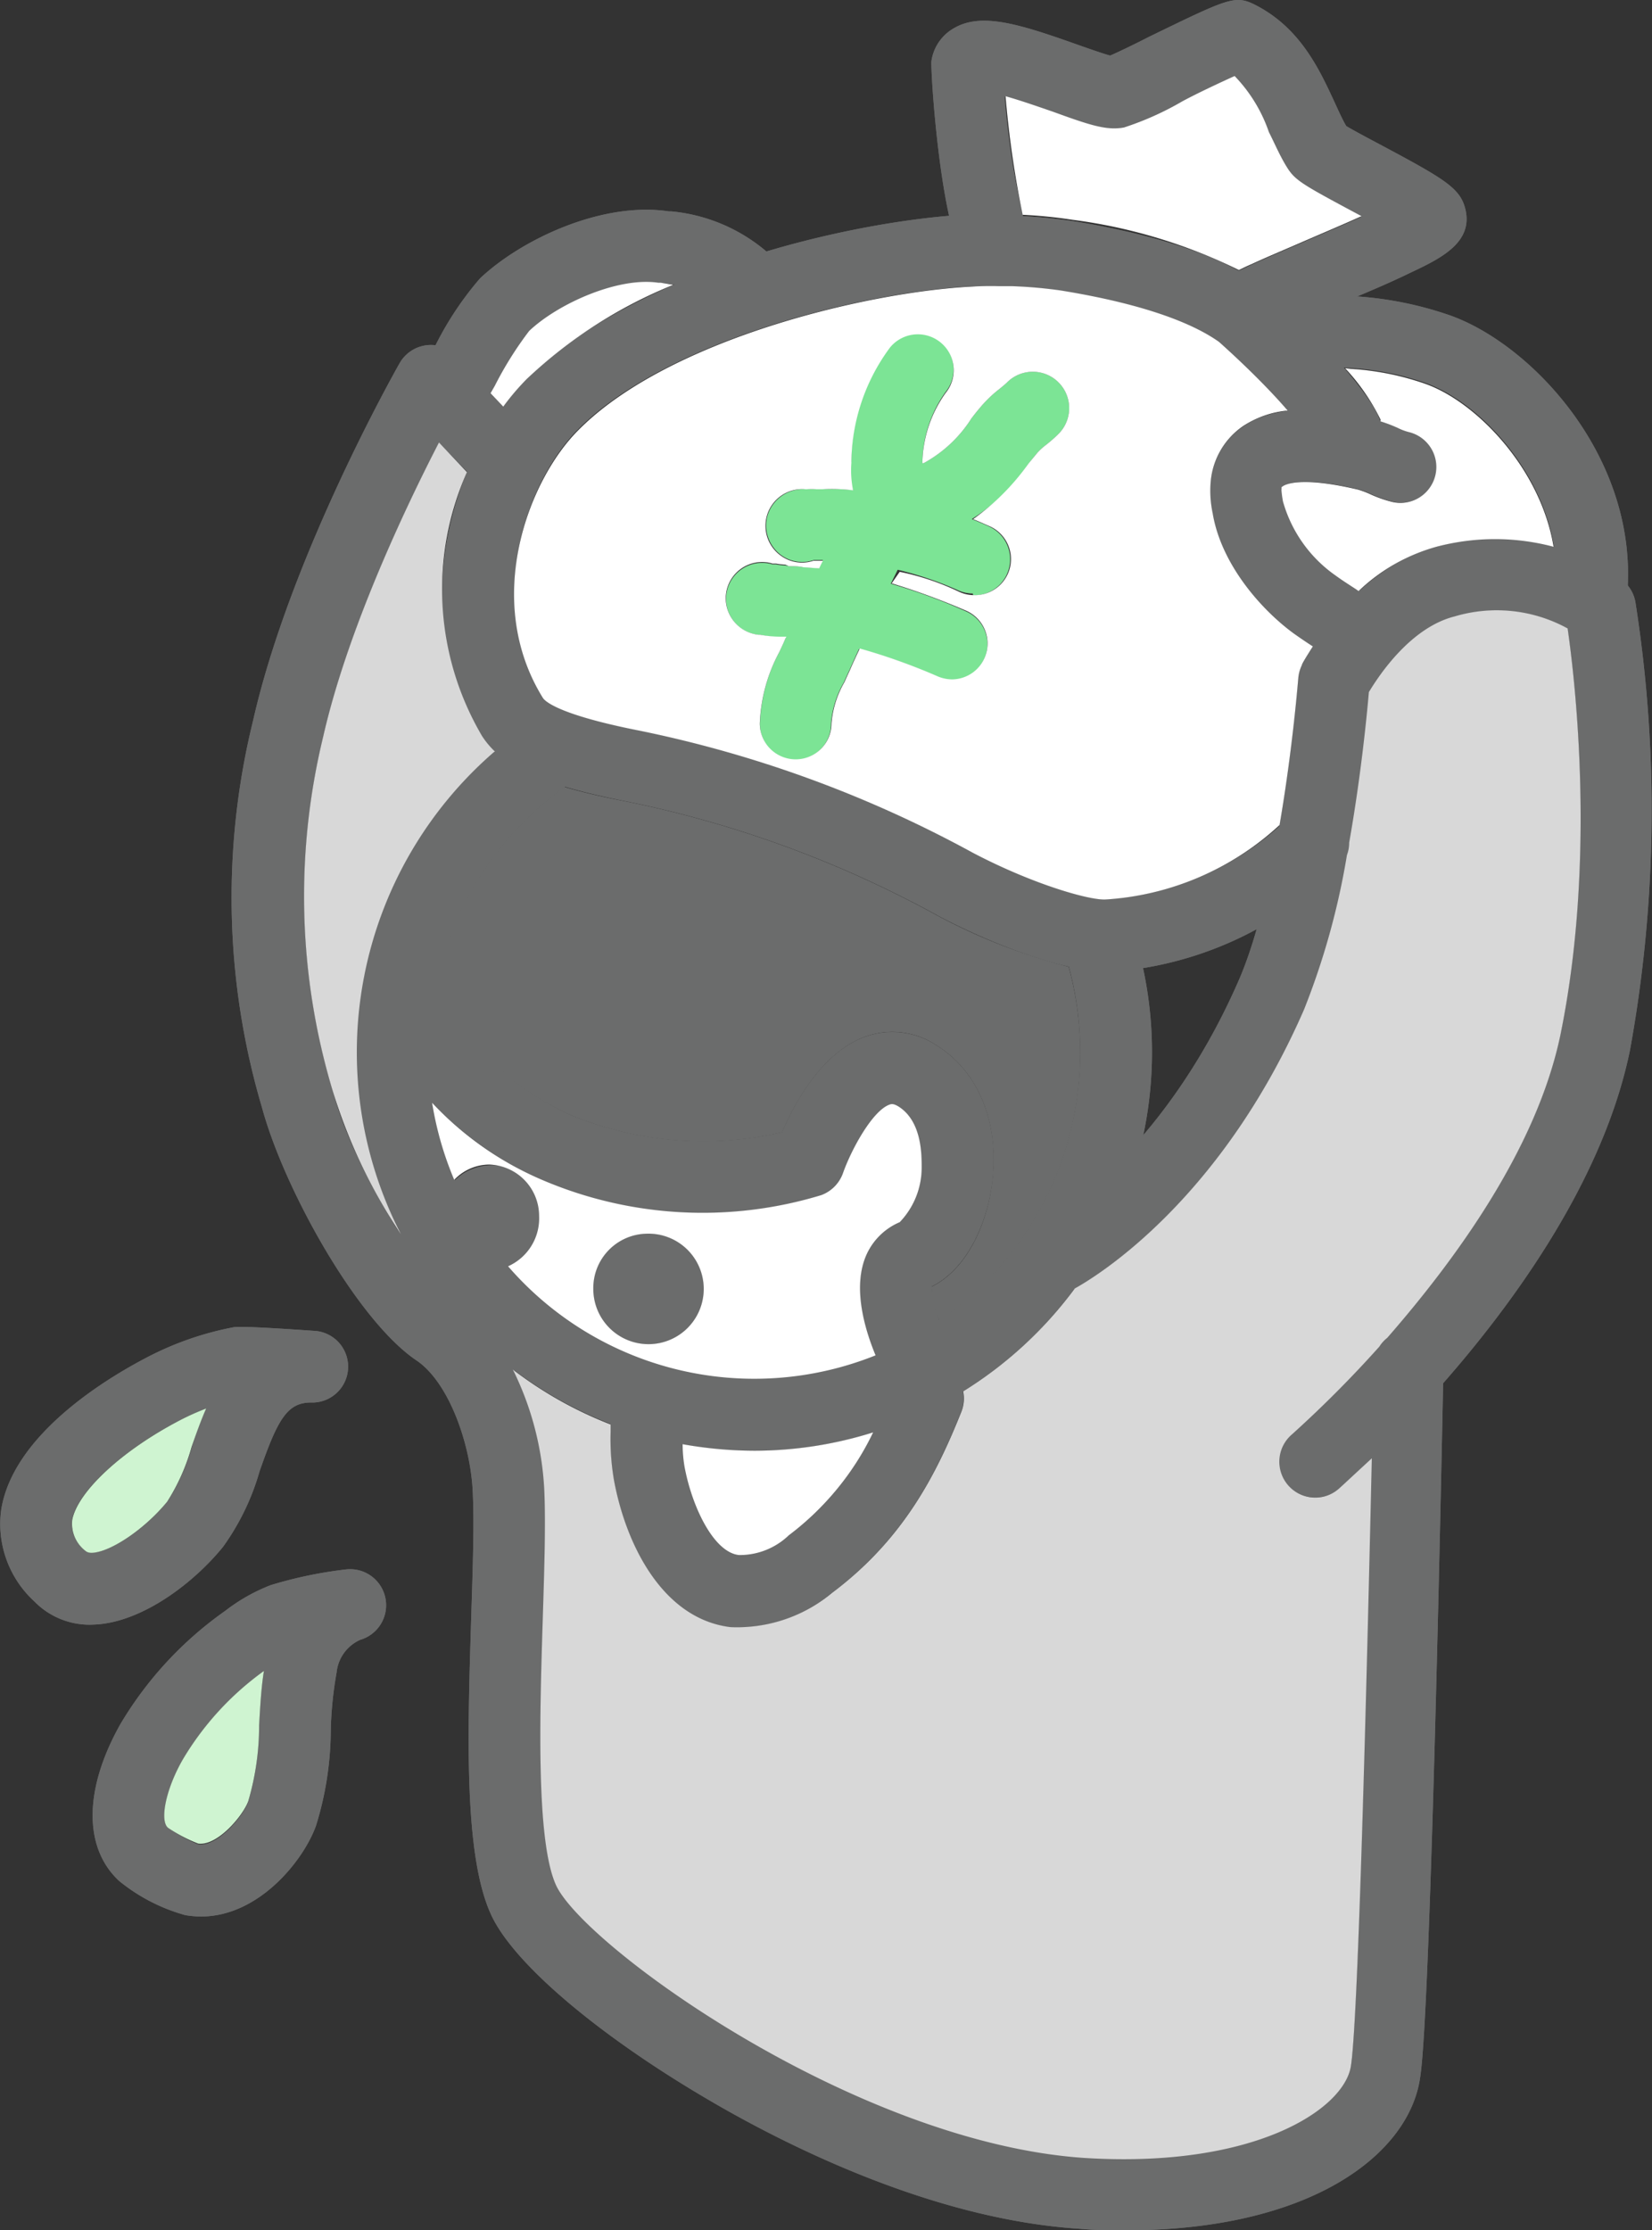 <svg xmlns="http://www.w3.org/2000/svg" viewBox="0 0 96.34 130"><rect x="0" y="0" width="96.34" height="130" fill="#333333" stroke="none"/><defs><style>.cls-1,.cls-2{fill:#6b6c6c;}.cls-1{fill-rule:evenodd;}.cls-3{fill:#7ce495;}.cls-4{fill:#cff4d1;}.cls-5{fill:#fff;}.cls-6{fill:#d8d8d8;}</style></defs><title>06</title><g id="レイヤー_2" data-name="レイヤー 2"><g id="メイン"><path class="cls-1" d="M37.72,71.91a3.22,3.22,0,1,1-3.12,3.21,3.17,3.17,0,0,1,3.12-3.21Z"/><path class="cls-1" d="M28.54,67.93a3.06,3.06,0,1,1-2.9,3,3,3,0,0,1,2.9-3Z"/><path class="cls-2" d="M44,84.56A23.21,23.21,0,0,1,30.56,42.42,2.09,2.09,0,0,1,33,45.83,19,19,0,1,0,63,61.35a18.76,18.76,0,0,0-.83-5.58,2.1,2.1,0,0,1,4-1.22A23.23,23.23,0,0,1,44,84.56Z"/><path class="cls-2" d="M53.71,81.83a2.08,2.08,0,0,1-1.83-1.09c-.57-1-2.38-4.64-1.48-7.26a3.71,3.71,0,0,1,2.07-2.23,4.6,4.6,0,0,0,1.28-3.19c0-.78,0-2.68-1.33-3.54-.32-.2-.44-.16-.53-.13-1,.34-2.24,2.61-2.73,4a2.13,2.13,0,0,1-1.26,1.28,23.78,23.78,0,0,1-16.2-.85,20.1,20.1,0,0,1-9.72-9,2.09,2.09,0,0,1,3.76-1.84A16.1,16.1,0,0,0,33.29,65a20.42,20.42,0,0,0,12.32,1c.73-1.7,2.34-4.69,4.89-5.58a4.67,4.67,0,0,1,4.16.55c2.3,1.45,3.51,4.24,3.25,7.47-.2,2.5-1.38,5.45-3.58,6.54a9.39,9.39,0,0,0,1.22,3.73,2.1,2.1,0,0,1-.83,2.84A2.17,2.17,0,0,1,53.71,81.83Z"/><path class="cls-2" d="M65.66,130c-.87,0-1.77,0-2.71-.09-8.61-.55-17.24-4.94-21.62-7.51-6.46-3.78-11.44-8-12.71-10.84-1.58-3.49-1.35-10.51-1.14-17.3.09-2.79.18-5.43.09-7.29-.12-2.77-1.38-6.4-3.29-7.68-3.43-2.31-7.7-9.94-9-14.73A43.08,43.08,0,0,1,14.76,42c2.16-9.54,8.29-20.38,8.55-20.84a2.1,2.1,0,0,1,3.34-.4l3.78,4a2.09,2.09,0,1,1-3.05,2.87L25.6,25.79c-1.91,3.7-5.33,10.87-6.76,17.18a39.34,39.34,0,0,0,.54,20.54c1.19,4.56,5.15,10.9,7.23,12.3,3.3,2.22,5,7.24,5.14,11,.09,2,0,4.73-.09,7.61-.17,5.42-.4,12.84.77,15.43,1.59,3.52,17.43,15,30.79,15.9,9.93.64,15.16-2.81,15.57-5.33.43-2.68,1-25.91,1.3-40.86a2.1,2.1,0,0,1,2.09-2.05h0a2.09,2.09,0,0,1,2,2.13c-.08,3.84-.74,37.61-1.36,41.44C82.2,125.53,76.51,130,65.66,130Z"/><path class="cls-2" d="M76.69,87.27a2.09,2.09,0,0,1-1.37-3.68C75.45,83.48,88.58,72,91,60.32c2.09-10.23.85-20.7.42-23.69a8.65,8.65,0,0,0-6.55-.7c-2.36.6-4.25,3.13-5,4.4-.2,2.33-1.21,12.67-3.78,18.54C70.83,70.8,62.88,75,62.55,75.17a2.09,2.09,0,1,1-1.92-3.72c.06,0,7-3.78,11.59-14.26,2.57-5.85,3.48-17.52,3.49-17.63a2.15,2.15,0,0,1,.21-.79c.12-.23,2.9-5.63,7.88-6.9a12.35,12.35,0,0,1,10.88,2,2.12,2.12,0,0,1,.69,1.21,78.19,78.19,0,0,1-.31,26.11c-2.67,13.11-16.42,25.1-17,25.6A2.07,2.07,0,0,1,76.69,87.27Z"/><path class="cls-2" d="M79.47,39a2.18,2.18,0,0,1-.86-.18,3.93,3.93,0,0,1-1.18-.54l-.66-.43c-.44-.29-.89-.58-1.33-.9-1.86-1.35-4.22-4-4.72-7a6.25,6.25,0,0,1-.1-2,4.39,4.39,0,0,1,1.88-3.09c2.17-1.49,5.43-.95,7.69-.42a8.69,8.69,0,0,1,1.35.48,3.24,3.24,0,0,0,.63.24,2.09,2.09,0,1,1-.94,4.08,7.47,7.47,0,0,1-1.35-.48,5.55,5.55,0,0,0-.65-.24c-3.3-.78-4.22-.31-4.37-.21s-.07.05-.1.23a6.18,6.18,0,0,0,.09.67,7.86,7.86,0,0,0,3.06,4.31c.35.25.73.5,1.13.76.23.15.47.3.69.46a2.25,2.25,0,0,1,1.7,1.39,2.12,2.12,0,0,1-.26,2A2.09,2.09,0,0,1,79.47,39Z"/><path class="cls-2" d="M92.81,36.61h-.19a2.1,2.1,0,0,1-1.9-2.28c.51-5.56-4-10.72-7.55-12a15.94,15.94,0,0,0-4.37-.88,6.53,6.53,0,0,0-1.17,0,2.25,2.25,0,0,1-1.9,1,2.09,2.09,0,0,1-1.49-3.56,2.45,2.45,0,0,1,1.28-1.24,9.23,9.23,0,0,1,3.65-.37,20.85,20.85,0,0,1,5.41,1.11c4.79,1.71,11,8.33,10.31,16.29A2.09,2.09,0,0,1,92.81,36.61ZM75.72,18.3Zm0,0h0Z"/><path class="cls-2" d="M64.43,56.61C62,56.61,57.8,55,54.8,53.42a64.24,64.24,0,0,0-18.24-6.71C33,46,29.46,45.08,28.1,42.88c-4.76-7.73-1.33-16.81,2.62-20.79,7-7,21.62-9.77,27.54-9.62a2.1,2.1,0,0,1-.11,4.19c-5.47-.14-18.73,2.61-24.46,8.38-2.9,2.92-5.55,9.91-2,15.64.14.22,1,1,5.69,1.92a69.56,69.56,0,0,1,19.39,7.11c3.53,1.85,6.8,2.78,7.73,2.72a16.72,16.72,0,0,0,10.71-4.84A2.09,2.09,0,1,1,78,50.65a20.85,20.85,0,0,1-13.27,6Z"/><path class="cls-2" d="M72.67,20.05A2.1,2.1,0,0,1,70.58,18c0-1.47,1.18-2,2.42-2.57.75-.35,1.78-.78,2.86-1.25s2.34-1,3.54-1.54l-.88-.47c-2.55-1.37-3-1.65-3.43-2.32S74.35,8.39,74,7.7A8.74,8.74,0,0,0,72,4.43c-.84.38-2.17,1-3.07,1.48A17.71,17.71,0,0,1,65.5,7.43c-1,.19-2-.14-4.15-.92-.73-.25-1.86-.65-2.76-.9A44.55,44.55,0,0,0,59.76,13a2.1,2.1,0,0,1-3.28,2.6C54.85,13.76,54.25,4,54.32,3.55a2.64,2.64,0,0,1,1.3-1.9c1.58-.93,3.74-.28,7.12.92.68.24,1.56.55,2,.67C65.3,3,66.28,2.52,67,2.15,71.55-.06,72-.29,73.11.24,75.8,1.57,76.92,4,77.82,5.94c.23.5.45,1,.69,1.41.44.26,1.32.73,2,1.09,3.75,2,4.64,2.53,4.94,3.73.5,2-1.51,2.93-3.29,3.77-1.34.65-3.1,1.39-4.65,2-1.29.55-2.87,1.23-3.42,1.52A2.13,2.13,0,0,1,72.67,20.05ZM74.77,18Zm0,0ZM59.62,12.84Z"/><path class="cls-2" d="M78.56,27.31a2.08,2.08,0,0,1-2-1.33c-.32-.81-2.85-3.57-5.52-6.05a2.09,2.09,0,1,1,2.84-3.07c1.32,1.23,5.72,5.39,6.58,7.6a2.09,2.09,0,0,1-1.19,2.71A2,2,0,0,1,78.56,27.31Z"/><path class="cls-2" d="M72.63,20.57a2.08,2.08,0,0,1-1.29-.44c-1.2-.94-3.83-2.26-9.48-3.19A26.45,26.45,0,0,0,59,16.68l-.67,0-.59,0h-.06a2.2,2.2,0,0,1-2.32-1,2.09,2.09,0,0,1,.81-2.84,2,2,0,0,1,.94-.26l.2,0,.21,0h.07c.28,0,.61,0,1,0l.64,0a31.09,31.09,0,0,1,3.36.31c5.31.87,9,2.19,11.38,4a2.09,2.09,0,0,1-1.29,3.74Z"/><path class="cls-2" d="M26,25.36A2.15,2.15,0,0,1,24.83,25a2.1,2.1,0,0,1-.58-2.91c.23-.34.59-1,1-1.66A18.83,18.83,0,0,1,28,16.22c2.47-2.32,7.17-4.48,11-3.9l.14,0a10,10,0,0,1,6.26,3,2.09,2.09,0,0,1-3,2.9,5.86,5.86,0,0,0-3.87-1.73l-.13,0c-2.32-.35-5.83,1.2-7.53,2.81a20.22,20.22,0,0,0-2,3.19c-.44.79-.82,1.48-1.14,2A2.12,2.12,0,0,1,26,25.36Z"/><path class="cls-2" d="M53.79,31.16a5.09,5.09,0,0,1-3.15-1.08,3.62,3.62,0,0,1-1-3.16v-.06a11.4,11.4,0,0,1,2.25-6.65,2.09,2.09,0,0,1,3.25,2.64A7.23,7.23,0,0,0,53.79,27h.07a7.61,7.61,0,0,0,2.79-2.61c.18-.22.35-.45.53-.66a7.26,7.26,0,0,1,1.12-1.07c.17-.14.32-.26.43-.37a2.09,2.09,0,1,1,3,3,8,8,0,0,1-.74.65,3.54,3.54,0,0,0-.51.47c-.17.2-.33.41-.5.62a11,11,0,0,1-4.67,3.95A4.24,4.24,0,0,1,53.79,31.16Zm0-3.55Z"/><path class="cls-2" d="M56.73,34.59a2.08,2.08,0,0,1-.93-.22A20.18,20.18,0,0,0,50,32.79a8.63,8.63,0,0,0-1.86-.15l-.4,0h-.28a2.09,2.09,0,0,1-1.84-.24,2.14,2.14,0,0,1-.87-2.31A2.17,2.17,0,0,1,47,28.52a5.12,5.12,0,0,1,.67,0h.26a12.5,12.5,0,0,1,2.77.18,24.36,24.36,0,0,1,7,2,2.1,2.1,0,0,1-.94,4Z"/><path class="cls-2" d="M55.54,39.63a2.2,2.2,0,0,1-.83-.17,29.83,29.83,0,0,0-6.79-2.13,10.42,10.42,0,0,0-1.33-.12l-1-.07-.18,0A6.55,6.55,0,0,1,44.34,37l-.11,0a2.1,2.1,0,1,1,.43-4.18,1.8,1.8,0,0,1,.39.08l.2,0a3.4,3.4,0,0,0,.55.06L46,33c.27,0,.54,0,.82.06a14.26,14.26,0,0,1,1.77.17,34,34,0,0,1,7.75,2.41,2.09,2.09,0,0,1-.82,4Z"/><path class="cls-2" d="M46.41,44.29a2.08,2.08,0,0,1-2.09-2.09A9.53,9.53,0,0,1,45.45,38c.09-.2.19-.4.28-.61.76-1.72,1.59-3.39,2.39-5l.74-1.48,0-.09c.87-1.84,1.7-3.15,2.94-3.56a2.46,2.46,0,0,1,1.92.16,2.1,2.1,0,0,1-.36,3.84,12.56,12.56,0,0,0-.72,1.35l-.07.15-.74,1.5c-.82,1.64-1.59,3.2-2.31,4.83-.11.23-.21.46-.31.68a5.69,5.69,0,0,0-.75,2.4A2.09,2.09,0,0,1,46.41,44.29Z"/><path class="cls-2" d="M43.39,94.85a7.49,7.49,0,0,1-.81,0c-3.9-.49-6.06-4.73-6.77-8.54a14.21,14.21,0,0,1-.2-2.85v-.1c0-.73.15-2.5,1.46-3.11a2.09,2.09,0,0,1,2.23.3A2.11,2.11,0,0,1,40,82.72a.64.64,0,0,1,0,.07c0,.19-.11.46-.13.59v0a11.31,11.31,0,0,0,.12,2.08c.44,2.36,1.71,5,3.18,5.15A4.14,4.14,0,0,0,46,89.49c3.15-2.36,4.74-5.2,6.16-8.75a2.09,2.09,0,0,1,3.88,1.56c-1.45,3.63-3.37,7.42-7.53,10.54A8.65,8.65,0,0,1,43.39,94.85ZM39.8,83.31h0Z"/><path class="cls-2" d="M5.28,94.7A4.5,4.5,0,0,1,2,93.34,6.12,6.12,0,0,1,.07,88c.7-4.4,6.19-7.68,8.52-8.89a18.2,18.2,0,0,1,5.1-1.76c.3,0,.42-.07,4.59.22a2.09,2.09,0,0,1-.14,4.18c-1.4,0-1.95,1-3,4A14.16,14.16,0,0,1,13,90.17c-1.76,2.16-4.75,4.39-7.46,4.52ZM12,82.1a14.53,14.53,0,0,0-1.5.67c-3.46,1.8-6,4.2-6.31,5.83A2,2,0,0,0,5,90.41s.1.11.37.1c1.13-.05,3.11-1.39,4.41-3a11.86,11.86,0,0,0,1.42-3.18C11.41,83.66,11.68,82.88,12,82.1Z"/><path class="cls-2" d="M11.72,111.71a5.8,5.8,0,0,1-.91-.08,10.55,10.55,0,0,1-3.87-2c-2.08-1.94-2.05-5.36.09-9.15a21.48,21.48,0,0,1,6.11-6.59,10.5,10.5,0,0,1,2.66-1.5,24.86,24.86,0,0,1,4.37-.91,2.1,2.1,0,0,1,.84,4.1,2.34,2.34,0,0,0-1.38,1.9,22.08,22.08,0,0,0-.34,3.34,19,19,0,0,1-.86,5.59C17.73,108.39,15.13,111.71,11.72,111.71Zm-.16-4.2c1.13.15,2.63-1.65,2.92-2.48a15.56,15.56,0,0,0,.63-4.41c.06-1,.11-2.08.28-3.17a17.15,17.15,0,0,0-4.72,5.09c-1,1.73-1.37,3.58-.87,4A8.88,8.88,0,0,0,11.56,107.51Zm0,0h0Z"/><path class="cls-1" d="M37.72,71.91a3.22,3.22,0,1,1-3.12,3.21,3.17,3.17,0,0,1,3.12-3.21Z"/><path class="cls-1" d="M28.54,67.93a3.06,3.06,0,1,1-2.9,3,3,3,0,0,1,2.9-3Z"/><path class="cls-2" d="M44,84.56A23.21,23.21,0,0,1,30.56,42.42,2.09,2.09,0,0,1,33,45.83,19,19,0,1,0,63,61.35a18.76,18.76,0,0,0-.83-5.58,2.1,2.1,0,0,1,4-1.22A23.23,23.23,0,0,1,44,84.56Z"/><path class="cls-2" d="M53.71,81.83a2.08,2.08,0,0,1-1.83-1.09c-.57-1-2.38-4.64-1.48-7.26a3.71,3.71,0,0,1,2.07-2.23,4.6,4.6,0,0,0,1.28-3.19c0-.78,0-2.68-1.33-3.54-.32-.2-.44-.16-.53-.13-1,.34-2.24,2.61-2.73,4a2.13,2.13,0,0,1-1.26,1.28,23.78,23.78,0,0,1-16.2-.85,20.1,20.1,0,0,1-9.72-9,2.09,2.09,0,0,1,3.76-1.84A16.1,16.1,0,0,0,33.29,65a20.42,20.42,0,0,0,12.32,1c.73-1.7,2.34-4.69,4.89-5.58a4.67,4.67,0,0,1,4.16.55c2.3,1.45,3.51,4.24,3.25,7.47-.2,2.5-1.38,5.45-3.58,6.54a9.39,9.39,0,0,0,1.22,3.73,2.1,2.1,0,0,1-.83,2.84A2.17,2.17,0,0,1,53.71,81.83Z"/><path class="cls-2" d="M65.66,130c-.87,0-1.77,0-2.71-.09-8.61-.55-17.24-4.94-21.62-7.51-6.46-3.78-11.44-8-12.71-10.84-1.58-3.49-1.35-10.51-1.14-17.3.09-2.79.18-5.43.09-7.29-.12-2.77-1.38-6.4-3.29-7.68-3.43-2.31-7.7-9.94-9-14.73A43.08,43.08,0,0,1,14.76,42c2.16-9.54,8.29-20.38,8.55-20.84a2.1,2.1,0,0,1,3.34-.4l3.78,4a2.09,2.09,0,1,1-3.05,2.87L25.6,25.79c-1.91,3.7-5.33,10.87-6.76,17.18a39.34,39.34,0,0,0,.54,20.54c1.19,4.56,5.15,10.9,7.23,12.3,3.3,2.22,5,7.24,5.14,11,.09,2,0,4.73-.09,7.61-.17,5.42-.4,12.84.77,15.43,1.59,3.52,17.43,15,30.79,15.9,9.93.64,15.16-2.81,15.57-5.33.43-2.68,1-25.91,1.3-40.86a2.1,2.1,0,0,1,2.09-2.05h0a2.09,2.09,0,0,1,2,2.13c-.08,3.84-.74,37.61-1.36,41.44C82.2,125.53,76.51,130,65.66,130Z"/><path class="cls-2" d="M76.69,87.27a2.09,2.09,0,0,1-1.37-3.68C75.45,83.48,88.58,72,91,60.32c2.09-10.23.85-20.7.42-23.69a8.65,8.65,0,0,0-6.55-.7c-2.36.6-4.25,3.13-5,4.4-.2,2.33-1.21,12.67-3.78,18.54C70.83,70.8,62.88,75,62.55,75.17a2.09,2.09,0,1,1-1.92-3.72c.06,0,7-3.78,11.59-14.26,2.57-5.85,3.48-17.52,3.49-17.63a2.15,2.15,0,0,1,.21-.79c.12-.23,2.9-5.63,7.88-6.9a12.35,12.35,0,0,1,10.88,2,2.12,2.12,0,0,1,.69,1.21,78.19,78.19,0,0,1-.31,26.11c-2.67,13.11-16.42,25.1-17,25.6A2.07,2.07,0,0,1,76.69,87.27Z"/><path class="cls-2" d="M79.47,39a2.18,2.18,0,0,1-.86-.18,3.93,3.93,0,0,1-1.18-.54l-.66-.43c-.44-.29-.89-.58-1.33-.9-1.86-1.35-4.22-4-4.72-7a6.25,6.25,0,0,1-.1-2,4.39,4.39,0,0,1,1.88-3.09c2.17-1.49,5.43-.95,7.69-.42a8.69,8.69,0,0,1,1.35.48,3.24,3.24,0,0,0,.63.24,2.09,2.09,0,1,1-.94,4.08,7.47,7.47,0,0,1-1.35-.48,5.55,5.55,0,0,0-.65-.24c-3.3-.78-4.22-.31-4.37-.21s-.07.05-.1.23a6.18,6.18,0,0,0,.09.67,7.86,7.86,0,0,0,3.06,4.31c.35.25.73.5,1.13.76.23.15.47.3.69.46a2.25,2.25,0,0,1,1.7,1.39,2.12,2.12,0,0,1-.26,2A2.09,2.09,0,0,1,79.47,39Z"/><path class="cls-2" d="M92.81,36.61h-.19a2.1,2.1,0,0,1-1.9-2.28c.51-5.56-4-10.72-7.55-12a15.94,15.94,0,0,0-4.37-.88,6.53,6.53,0,0,0-1.17,0,2.25,2.25,0,0,1-1.9,1,2.09,2.09,0,0,1-1.49-3.56,2.45,2.45,0,0,1,1.28-1.24,9.23,9.23,0,0,1,3.65-.37,20.85,20.85,0,0,1,5.41,1.11c4.79,1.71,11,8.33,10.31,16.29A2.09,2.09,0,0,1,92.81,36.61ZM75.72,18.3Zm0,0h0Z"/><path class="cls-2" d="M64.43,56.61C62,56.61,57.8,55,54.8,53.42a64.24,64.24,0,0,0-18.24-6.71C33,46,29.46,45.08,28.1,42.88c-4.76-7.73-1.33-16.81,2.62-20.79,7-7,21.62-9.77,27.54-9.62a2.1,2.1,0,0,1-.11,4.19c-5.47-.14-18.73,2.61-24.46,8.38-2.9,2.92-5.55,9.91-2,15.64.14.22,1,1,5.69,1.92a69.56,69.56,0,0,1,19.39,7.11c3.53,1.85,6.8,2.78,7.73,2.72a16.72,16.72,0,0,0,10.71-4.84A2.09,2.09,0,1,1,78,50.65a20.85,20.85,0,0,1-13.27,6Z"/><path class="cls-2" d="M72.67,20.05A2.1,2.1,0,0,1,70.58,18c0-1.47,1.18-2,2.42-2.57.75-.35,1.78-.78,2.86-1.25s2.34-1,3.54-1.54l-.88-.47c-2.55-1.37-3-1.65-3.43-2.32S74.35,8.39,74,7.7A8.74,8.74,0,0,0,72,4.43c-.84.38-2.17,1-3.07,1.48A17.71,17.71,0,0,1,65.5,7.43c-1,.19-2-.14-4.15-.92-.73-.25-1.86-.65-2.76-.9A44.55,44.55,0,0,0,59.76,13a2.1,2.1,0,0,1-3.28,2.6C54.85,13.76,54.25,4,54.32,3.55a2.64,2.64,0,0,1,1.3-1.9c1.58-.93,3.74-.28,7.12.92.68.24,1.56.55,2,.67C65.3,3,66.28,2.52,67,2.15,71.55-.06,72-.29,73.11.24,75.8,1.57,76.92,4,77.82,5.94c.23.5.45,1,.69,1.41.44.26,1.32.73,2,1.09,3.75,2,4.64,2.53,4.94,3.73.5,2-1.51,2.93-3.29,3.77-1.34.65-3.1,1.39-4.65,2-1.29.55-2.87,1.23-3.42,1.52A2.13,2.13,0,0,1,72.67,20.05ZM74.77,18Zm0,0ZM59.62,12.84Z"/><path class="cls-2" d="M78.56,27.31a2.08,2.08,0,0,1-2-1.33c-.32-.81-2.85-3.57-5.52-6.05a2.09,2.09,0,1,1,2.84-3.07c1.32,1.23,5.72,5.39,6.58,7.6a2.09,2.09,0,0,1-1.19,2.71A2,2,0,0,1,78.56,27.31Z"/><path class="cls-2" d="M72.63,20.57a2.08,2.08,0,0,1-1.29-.44c-1.2-.94-3.83-2.26-9.48-3.19A26.45,26.45,0,0,0,59,16.68l-.67,0-.59,0h-.06a2.2,2.2,0,0,1-2.32-1,2.09,2.09,0,0,1,.81-2.84,2,2,0,0,1,.94-.26l.2,0,.21,0h.07c.28,0,.61,0,1,0l.64,0a31.09,31.09,0,0,1,3.36.31c5.31.87,9,2.19,11.38,4a2.09,2.09,0,0,1-1.29,3.74Z"/><path class="cls-2" d="M26,25.36A2.15,2.15,0,0,1,24.83,25a2.1,2.1,0,0,1-.58-2.91c.23-.34.59-1,1-1.66A18.83,18.83,0,0,1,28,16.22c2.47-2.32,7.17-4.48,11-3.9l.14,0a10,10,0,0,1,6.26,3,2.09,2.09,0,0,1-3,2.9,5.86,5.86,0,0,0-3.87-1.73l-.13,0c-2.32-.35-5.83,1.2-7.53,2.81a20.22,20.22,0,0,0-2,3.19c-.44.79-.82,1.48-1.14,2A2.12,2.12,0,0,1,26,25.36Z"/><path class="cls-3" d="M53.79,31.16a5.09,5.09,0,0,1-3.15-1.08,3.62,3.62,0,0,1-1-3.16v-.06a11.4,11.4,0,0,1,2.25-6.65,2.09,2.09,0,0,1,3.25,2.64A7.23,7.23,0,0,0,53.79,27h.07a7.61,7.61,0,0,0,2.79-2.61c.18-.22.35-.45.53-.66a7.26,7.26,0,0,1,1.12-1.07c.17-.14.32-.26.43-.37a2.09,2.09,0,1,1,3,3,8,8,0,0,1-.74.65,3.54,3.54,0,0,0-.51.47c-.17.2-.33.41-.5.62a11,11,0,0,1-4.67,3.95A4.24,4.24,0,0,1,53.79,31.16Zm0-3.55Z"/><path class="cls-3" d="M56.73,34.59a2.08,2.08,0,0,1-.93-.22A20.18,20.18,0,0,0,50,32.79a8.63,8.63,0,0,0-1.86-.15l-.4,0h-.28a2.09,2.09,0,0,1-1.84-.24,2.14,2.14,0,0,1-.87-2.31A2.17,2.17,0,0,1,47,28.52a5.12,5.12,0,0,1,.67,0h.26a12.5,12.5,0,0,1,2.77.18,24.36,24.36,0,0,1,7,2,2.1,2.1,0,0,1-.94,4Z"/><path class="cls-3" d="M55.54,39.63a2.2,2.2,0,0,1-.83-.17,29.83,29.83,0,0,0-6.79-2.13,10.42,10.42,0,0,0-1.33-.12l-1-.07-.18,0A6.55,6.55,0,0,1,44.34,37l-.11,0a2.1,2.1,0,1,1,.43-4.18,1.8,1.8,0,0,1,.39.08l.2,0a3.4,3.4,0,0,0,.55.06L46,33c.27,0,.54,0,.82.06a14.26,14.26,0,0,1,1.77.17,34,34,0,0,1,7.75,2.41,2.09,2.09,0,0,1-.82,4Z"/><path class="cls-3" d="M46.41,44.29a2.08,2.08,0,0,1-2.09-2.09A9.53,9.53,0,0,1,45.45,38c.09-.2.19-.4.28-.61.76-1.72,1.59-3.39,2.39-5l.74-1.48,0-.09c.87-1.84,1.7-3.15,2.94-3.56a2.46,2.46,0,0,1,1.92.16,2.1,2.1,0,0,1-.36,3.84,12.56,12.56,0,0,0-.72,1.35l-.07.15-.74,1.5c-.82,1.64-1.59,3.2-2.31,4.83-.11.23-.21.46-.31.68a5.69,5.69,0,0,0-.75,2.4A2.09,2.09,0,0,1,46.41,44.29Z"/><path class="cls-2" d="M43.39,94.85a7.49,7.49,0,0,1-.81,0c-3.9-.49-6.06-4.73-6.77-8.54a14.21,14.21,0,0,1-.2-2.85v-.1c0-.73.15-2.5,1.46-3.11a2.09,2.09,0,0,1,2.23.3A2.11,2.11,0,0,1,40,82.72a.64.64,0,0,1,0,.07c0,.19-.11.46-.13.59v0a11.31,11.31,0,0,0,.12,2.08c.44,2.36,1.71,5,3.18,5.15A4.14,4.14,0,0,0,46,89.49c3.15-2.36,4.74-5.2,6.16-8.75a2.09,2.09,0,0,1,3.88,1.56c-1.45,3.63-3.37,7.42-7.53,10.54A8.65,8.65,0,0,1,43.39,94.85ZM39.8,83.31h0Z"/><path class="cls-2" d="M5.28,94.7A4.5,4.5,0,0,1,2,93.34,6.12,6.12,0,0,1,.07,88c.7-4.4,6.19-7.68,8.52-8.89a18.2,18.2,0,0,1,5.1-1.76c.3,0,.42-.07,4.59.22a2.09,2.09,0,0,1-.14,4.18c-1.4,0-1.95,1-3,4A14.16,14.16,0,0,1,13,90.17c-1.76,2.16-4.75,4.39-7.46,4.52ZM12,82.1a14.53,14.53,0,0,0-1.5.67c-3.46,1.8-6,4.2-6.31,5.83A2,2,0,0,0,5,90.41s.1.11.37.1c1.13-.05,3.11-1.39,4.41-3a11.86,11.86,0,0,0,1.42-3.18C11.41,83.66,11.68,82.88,12,82.1Z"/><path class="cls-2" d="M11.72,111.71a5.8,5.8,0,0,1-.91-.08,10.55,10.55,0,0,1-3.87-2c-2.08-1.94-2.05-5.36.09-9.15a21.48,21.48,0,0,1,6.11-6.59,10.5,10.5,0,0,1,2.66-1.5,24.86,24.86,0,0,1,4.37-.91,2.1,2.1,0,0,1,.84,4.1,2.34,2.34,0,0,0-1.38,1.9,22.08,22.08,0,0,0-.34,3.34,19,19,0,0,1-.86,5.59C17.73,108.39,15.13,111.71,11.72,111.71Zm-.16-4.2c1.13.15,2.63-1.65,2.92-2.48a15.56,15.56,0,0,0,.63-4.41c.06-1,.11-2.08.28-3.17a17.15,17.15,0,0,0-4.72,5.09c-1,1.73-1.37,3.58-.87,4A8.88,8.88,0,0,0,11.56,107.51Zm0,0h0Z"/><path class="cls-4" d="M10.67,102.54c-1,1.73-1.37,3.58-.87,4a8.88,8.88,0,0,0,1.76.92c1.13.15,2.63-1.65,2.92-2.48a15.61,15.61,0,0,0,.63-4.41c.06-1,.11-2.08.28-3.17A17.15,17.15,0,0,0,10.67,102.54Z"/><path class="cls-4" d="M9.75,87.53a11.86,11.86,0,0,0,1.42-3.18c.24-.69.51-1.47.85-2.25a14.53,14.53,0,0,0-1.5.67c-3.46,1.8-6,4.2-6.31,5.83A2,2,0,0,0,5,90.41s.11.11.37.1C6.47,90.46,8.45,89.12,9.75,87.53Z"/><path class="cls-5" d="M78.44,21.46a12.21,12.21,0,0,1,2.07,3s0,.07,0,.1a8.68,8.68,0,0,1,1,.38,3.24,3.24,0,0,0,.63.24,2.09,2.09,0,1,1-.94,4.08,7.27,7.27,0,0,1-1.35-.48,5.55,5.55,0,0,0-.65-.24c-3.3-.78-4.22-.31-4.37-.21s-.07.05-.1.23a6.18,6.18,0,0,0,.09.67,7.86,7.86,0,0,0,3.06,4.31c.34.25.73.5,1.13.76l.22.15a10.7,10.7,0,0,1,4.54-2.58,13.29,13.29,0,0,1,6.83,0c-.75-4.55-4.49-8.43-7.46-9.49a16.09,16.09,0,0,0-4.37-.88Z"/><path class="cls-5" d="M31.66,40.68c.14.22,1,1,5.69,1.92a69.56,69.56,0,0,1,19.39,7.11c3.53,1.85,6.8,2.77,7.73,2.72a16.46,16.46,0,0,0,10.15-4.34c.77-4.47,1.08-8.46,1.09-8.53a2.15,2.15,0,0,1,.21-.79c0-.06.25-.48.64-1.09-.37-.24-.74-.49-1.12-.76-1.86-1.36-4.22-4-4.72-7a6.25,6.25,0,0,1-.1-2,4.39,4.39,0,0,1,1.88-3.09,5.7,5.7,0,0,1,2.59-.9c-1-1.17-2.49-2.65-4-4-1.29-.92-3.93-2.14-9.24-3A26.45,26.45,0,0,0,59,16.68l-.61,0-.19,0c-5.49-.14-18.73,2.61-24.46,8.38C30.79,28,28.14,35,31.66,40.68Zm10.69-6.14a2.12,2.12,0,0,1,2.31-1.77,1.8,1.8,0,0,1,.39.08l.2,0a3.4,3.4,0,0,0,.55.06L46,33c.27,0,.55,0,.82.06l.95.07.22-.45h-.54a2.09,2.09,0,0,1-1.84-.24A2.14,2.14,0,0,1,47,28.52a5.12,5.12,0,0,1,.67,0h.25a10.06,10.06,0,0,1,1.83.06,5.87,5.87,0,0,1-.1-1.6v-.07a11.4,11.4,0,0,1,2.25-6.65,2.09,2.09,0,0,1,3.25,2.64A7.23,7.23,0,0,0,53.79,27h.07a7.61,7.61,0,0,0,2.79-2.61c.18-.23.35-.45.53-.66a7.26,7.26,0,0,1,1.12-1.07c.17-.14.32-.26.43-.37a2.09,2.09,0,1,1,3,3,8,8,0,0,1-.74.65,3.54,3.54,0,0,0-.51.47l-.5.61a13.77,13.77,0,0,1-3.23,3.24c.33.13.65.28,1,.43a2.1,2.1,0,0,1-.94,4,2.08,2.08,0,0,1-.93-.22,14.86,14.86,0,0,0-3.41-1.14L52,34a41.47,41.47,0,0,1,4.35,1.6,2.09,2.09,0,0,1-.82,4,2.2,2.2,0,0,1-.83-.17,34.86,34.86,0,0,0-4.56-1.63c-.2.42-.4.85-.59,1.29-.11.23-.21.46-.31.68a5.69,5.69,0,0,0-.75,2.4,2.09,2.09,0,0,1-4.18,0A9.53,9.53,0,0,1,45.45,38c.09-.2.19-.4.28-.61s.08-.18.13-.28h-.22l-.18,0A6.55,6.55,0,0,1,44.34,37l-.1,0A2.14,2.14,0,0,1,42.35,34.54Z"/><path class="cls-5" d="M62.54,12.81a31,31,0,0,1,9.71,2.93c.24-.12.49-.24.75-.35.75-.35,1.78-.78,2.86-1.25s2.34-1,3.54-1.54l-.88-.47c-2.55-1.37-3-1.65-3.43-2.32S74.35,8.39,74,7.7A8.82,8.82,0,0,0,72,4.43c-.84.38-2.17,1-3.06,1.48a17.47,17.47,0,0,1-3.4,1.52c-1,.19-2-.14-4.14-.92-.73-.25-1.86-.65-2.76-.9a58.89,58.89,0,0,0,1,6.91A28.1,28.1,0,0,1,62.54,12.81Z"/><path class="cls-2" d="M54.33,75a6,6,0,0,0,.45,2A19,19,0,0,0,63,61.35a18.8,18.8,0,0,0-.68-5,34.24,34.24,0,0,1-7.54-2.92,64.24,64.24,0,0,0-18.24-6.71c-1.25-.24-2.48-.51-3.62-.85a19.12,19.12,0,0,0-7.58,11.67,2,2,0,0,1,.38.52A16.1,16.1,0,0,0,33.29,65a20.3,20.3,0,0,0,12.32,1c.73-1.7,2.34-4.69,4.89-5.59a4.64,4.64,0,0,1,4.16.55c2.3,1.45,3.51,4.24,3.25,7.47C57.71,71,56.53,73.91,54.33,75Z"/><path class="cls-6" d="M84.83,35.93c-2.58.65-4.42,3.45-5,4.41-.11,1.26-.45,4.83-1.15,8.78a2,2,0,0,1-.13.72,43.44,43.44,0,0,1-2.5,9C71.13,70.12,63.79,74.49,62.68,75.1a23.44,23.44,0,0,1-6.51,6,2.08,2.08,0,0,1-.11,1.2c-1.45,3.63-3.37,7.42-7.53,10.54a8.65,8.65,0,0,1-5.14,2,7.49,7.49,0,0,1-.81,0c-3.9-.49-6.06-4.73-6.77-8.54a14.11,14.11,0,0,1-.2-2.84v-.11c0-.09,0-.2,0-.32a23.09,23.09,0,0,1-5.7-3.2,17.77,17.77,0,0,1,1.83,7c.09,2,0,4.73-.09,7.61-.17,5.42-.4,12.84.77,15.43,1.59,3.52,17.43,15,30.79,15.91,9.93.63,15.16-2.82,15.57-5.34S79.67,99.56,80,85c-1.08,1-1.8,1.67-1.93,1.78a2.07,2.07,0,0,1-1.36.51,2.09,2.09,0,0,1-1.37-3.68,67.51,67.51,0,0,0,5.1-5.12,2,2,0,0,1,.46-.51C84.81,73.5,89.61,67,91,60.32c2.09-10.2.85-20.69.42-23.69A8.6,8.6,0,0,0,84.83,35.93Z"/><path class="cls-6" d="M28.84,43.78a4.78,4.78,0,0,1-.74-.9,16.83,16.83,0,0,1-.87-15.36L25.6,25.79c-1.91,3.7-5.33,10.87-6.76,17.18a39.35,39.35,0,0,0,.54,20.54,31.77,31.77,0,0,0,4,8.43,23.15,23.15,0,0,1,5.49-28.16Z"/><path class="cls-5" d="M30.72,22.09a27.34,27.34,0,0,1,8.55-5.49l-.74-.12-.14,0c-2.32-.35-5.83,1.2-7.53,2.81a20.69,20.69,0,0,0-2,3.19l-.25.44.74.78A14.43,14.43,0,0,1,30.72,22.09Z"/><path class="cls-5" d="M39.81,84.18a7.89,7.89,0,0,0,.11,1.31c.44,2.36,1.71,5,3.18,5.15A4.14,4.14,0,0,0,46,89.49a16.38,16.38,0,0,0,4.92-6A23.12,23.12,0,0,1,44,84.56,24,24,0,0,1,39.81,84.18Z"/><path class="cls-5" d="M29.63,73.81A19,19,0,0,0,51.06,79c-.65-1.57-1.26-3.77-.66-5.53a3.71,3.71,0,0,1,2.07-2.23,4.6,4.6,0,0,0,1.28-3.19c0-.78,0-2.68-1.33-3.54-.32-.2-.44-.16-.53-.13-1,.34-2.24,2.61-2.73,4a2.13,2.13,0,0,1-1.26,1.28,23.78,23.78,0,0,1-16.2-.85,19.09,19.09,0,0,1-6.5-4.53,19.32,19.32,0,0,0,1.29,4.49,2.83,2.83,0,0,1,2.05-.89,3,3,0,0,1,2.9,3A3.06,3.06,0,0,1,29.63,73.81Zm8.09-1.9a3.22,3.22,0,1,1-3.12,3.21A3.17,3.17,0,0,1,37.72,71.91Z"/></g></g></svg>